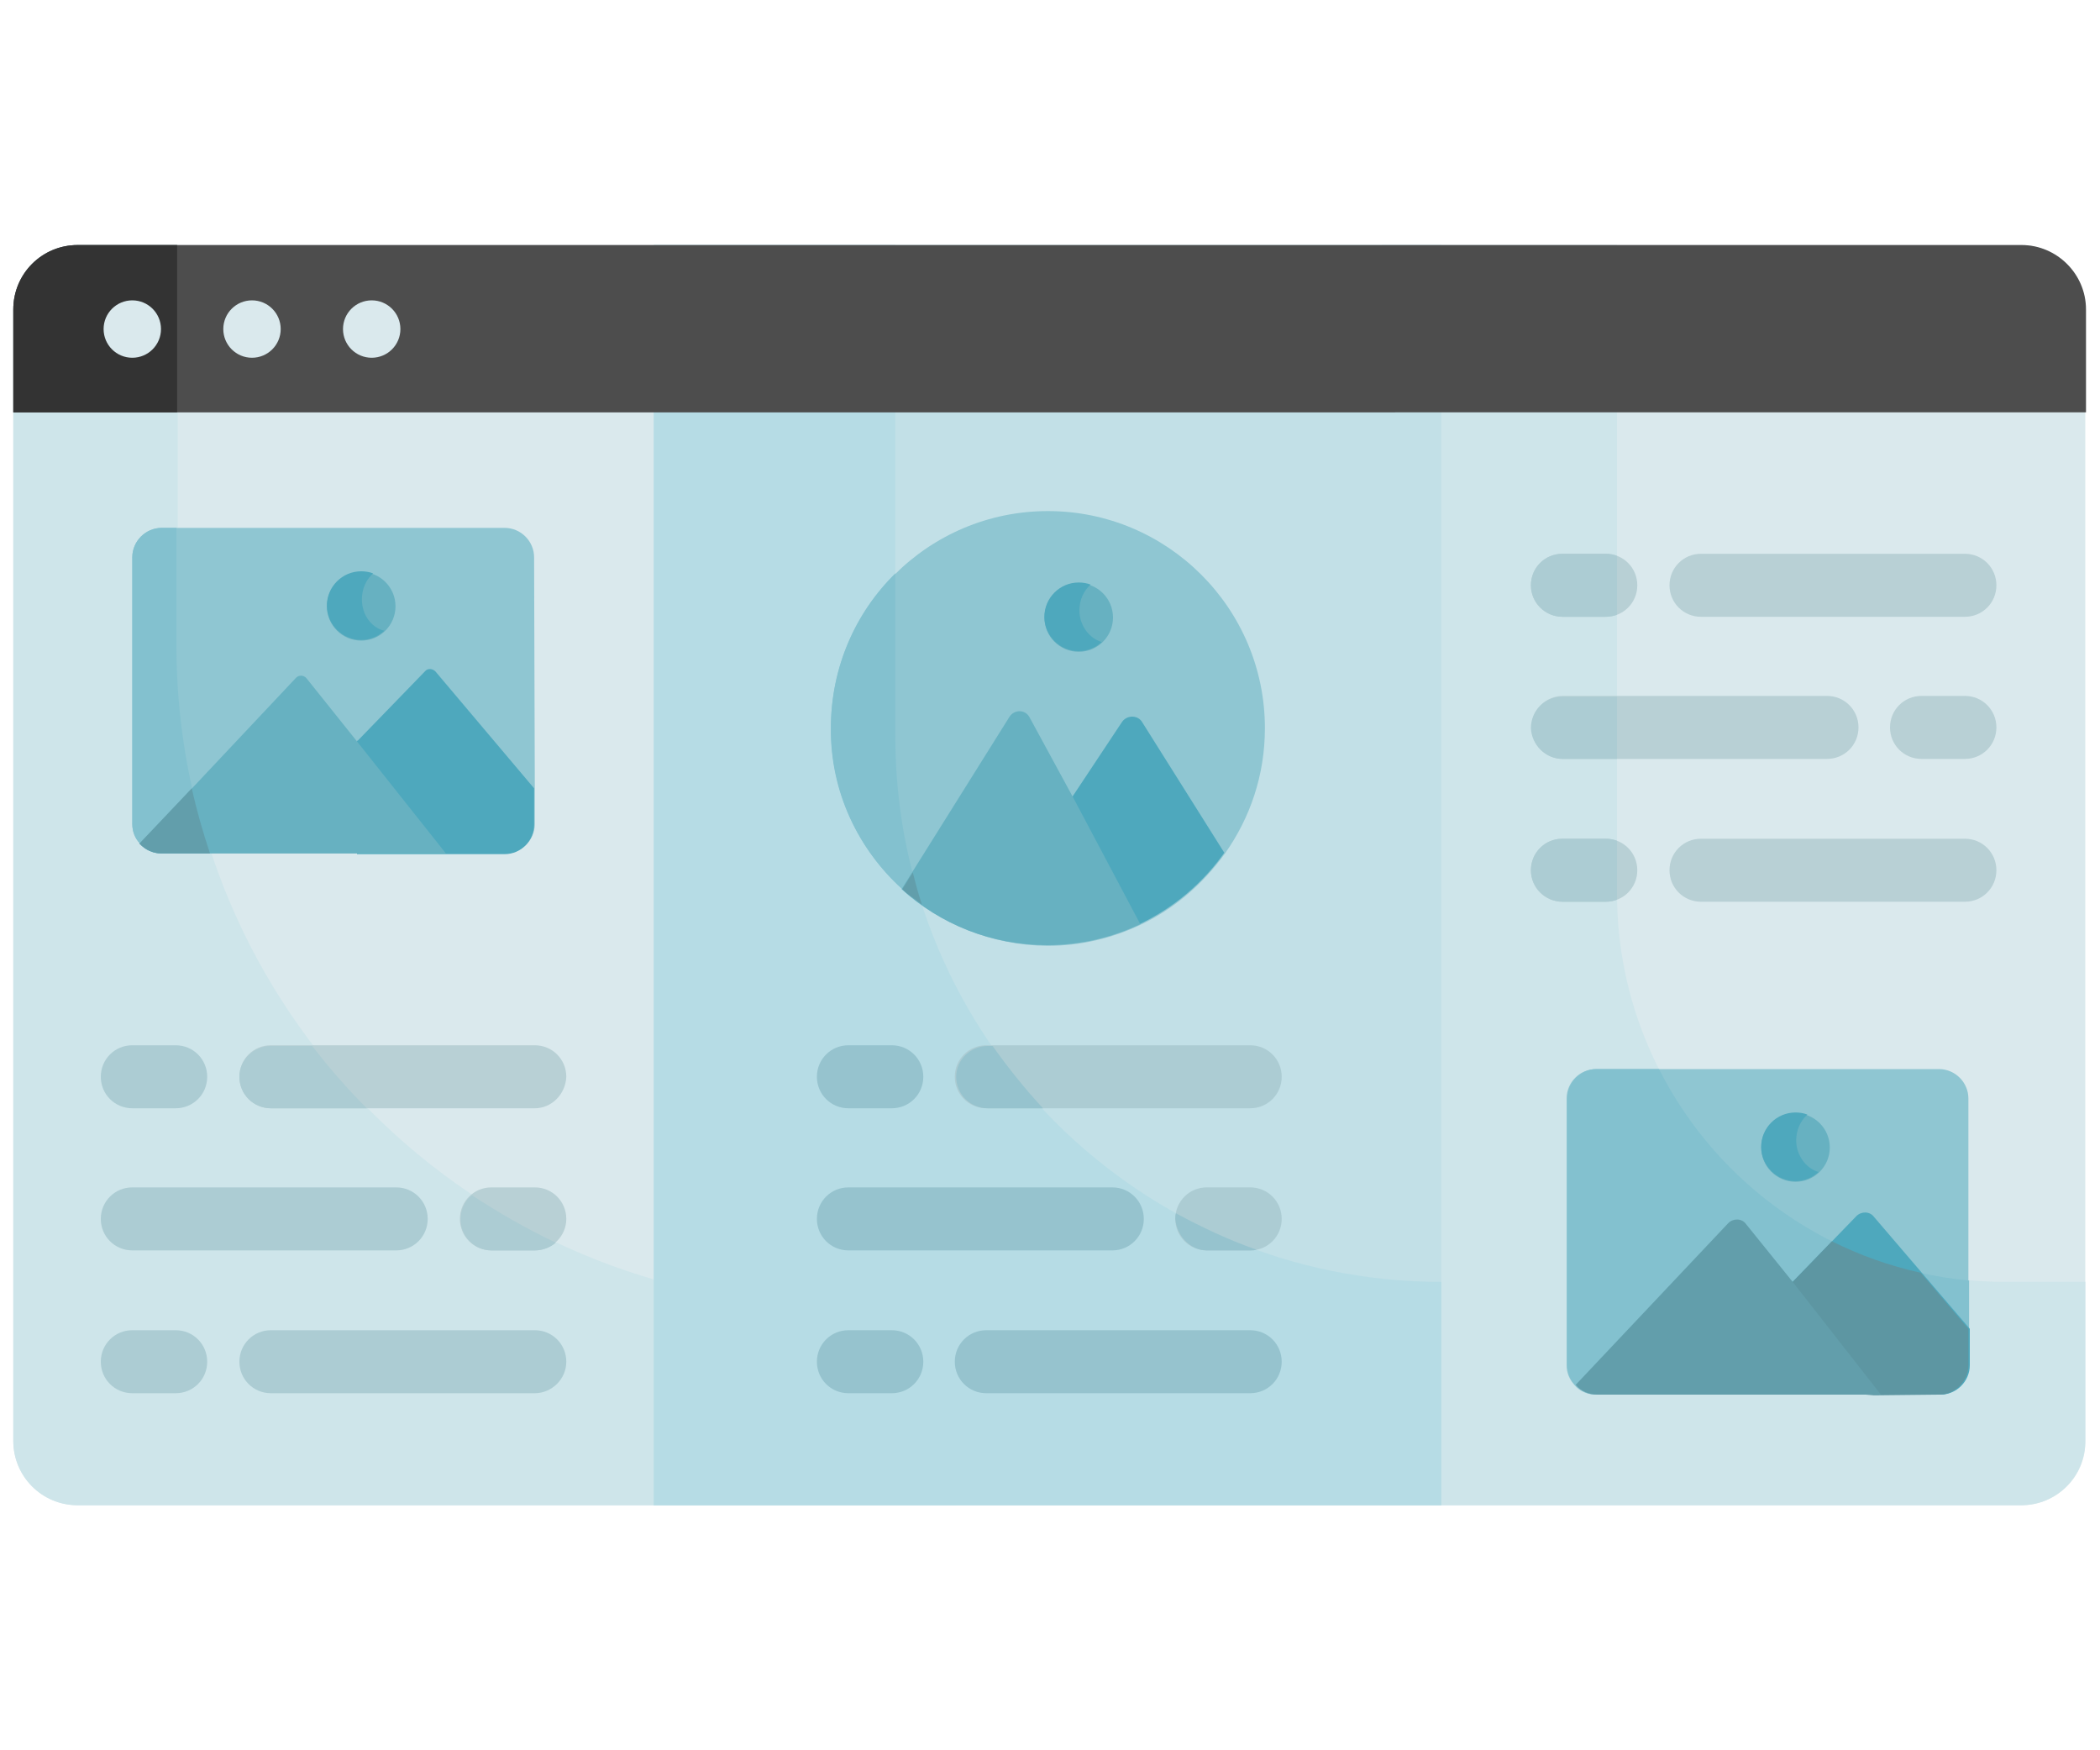 <?xml version="1.0" encoding="utf-8"?>
<!-- Generator: Adobe Illustrator 23.0.1, SVG Export Plug-In . SVG Version: 6.00 Build 0)  -->
<svg version="1.1" id="Capa_1" xmlns="http://www.w3.org/2000/svg" xmlns:xlink="http://www.w3.org/1999/xlink" x="0px" y="0px"
	 viewBox="0 0 300 250" style="enable-background:new 0 0 300 250;" xml:space="preserve">
<style type="text/css">
	.st0{fill:#DAE9ED;}
	.st1{fill:#CEE5EA;}
	.st2{fill:#8FC6D2;}
	.st3{fill:#83C1CF;}
	.st4{fill:#C2E0E7;}
	.st5{fill:#B6DCE5;}
	.st6{fill:#4D4D4D;}
	.st7{fill:#333333;}
	.st8{fill:#ACCCD3;}
	.st9{fill:#B8D0D5;}
	.st10{fill:#96C3CE;}
	.st11{fill:#4EA8BD;}
	.st12{fill:#67B1C1;}
	.st13{fill:#629EAB;}
	.st14{fill:#5D96A2;}
</style>
<g>
	<path class="st0" d="M288.8,215H11.1c-5.1,0-9.2-4.1-9.2-9.2V44.2c0-5.1,4.1-9.2,9.2-9.2h277.6c5.1,0,9.2,4.1,9.2,9.2v161.6
		C298,210.9,293.8,215,288.8,215z"/>
	<path class="st1" d="M286.5,183.1c-30.7,0-55.5-24.9-55.5-55.5V35h-33.6v180h91.3c5.1,0,9.2-4.1,9.2-9.2v-22.7H286.5z"/>
	<path class="st1" d="M136.6,186.5h-16.8c-52.1,0-94.4-42.3-94.4-94.4V35H11.1c-5.1,0-9.2,4.1-9.2,9.2v161.6c0,5.1,4.1,9.2,9.2,9.2
		h125.4V186.5z"/>
	<path class="st2" d="M281.2,189.8v5.2c0,2.3-1.9,4.2-4.2,4.2h-9.4H228c-1.2,0-2.4-0.5-3.1-1.4c-0.7-0.8-1.1-1.7-1.1-2.8v-38.1
		c0-2.3,1.9-4.2,4.2-4.2h49c2.3,0,4.2,1.9,4.2,4.2V189.8z"/>
	<path class="st3" d="M228.1,199.2h39.6h9.4c2.3,0,4.2-1.9,4.2-4.2v-5.2v-6.9c-19.4-1.8-35.9-13.6-44.3-30.2h-8.9
		c-2.3,0-4.2,1.9-4.2,4.2V195c0,1.1,0.4,2.1,1.1,2.8C225.8,198.7,226.8,199.2,228.1,199.2L228.1,199.2z"/>
	<path class="st2" d="M76.4,112.5v5.2c0,2.3-1.9,4.2-4.2,4.2h-9.4H23.1c-1.2,0-2.4-0.5-3.1-1.4c-0.7-0.8-1.1-1.7-1.1-2.8V79.6
		c0-2.3,1.9-4.2,4.2-4.2h49c2.3,0,4.2,1.9,4.2,4.2L76.4,112.5z"/>
	<path class="st3" d="M23.1,121.9H30c-3.1-9.4-4.8-19.4-4.8-29.8V75.4h-2.1c-2.3,0-4.2,1.9-4.2,4.2v38.1c0,1.1,0.4,2.1,1.1,2.8
		C20.8,121.4,21.9,121.9,23.1,121.9z"/>
	<path class="st4" d="M93.4,35h112.5v180H93.4V35z"/>
	<path class="st5" d="M127.9,105.1V35H93.4v180h112.5v-31.9C162.8,183.1,127.9,148.2,127.9,105.1L127.9,105.1z"/>
	<path class="st2" d="M128.9,127c-6.3-5.7-10.2-13.9-10.2-23c0-17.1,13.9-31,31-31s31,13.9,31,31c0,6.7-2.1,12.8-5.7,17.9
		c-3.1,4.3-7.2,7.9-12.1,10.2c-4,1.9-8.5,3-13.3,3C141.6,135,134.4,132,128.9,127L128.9,127z"/>
	<path class="st3" d="M128.9,127c0.9,0.8,1.8,1.6,2.8,2.2c-2.5-7.6-3.8-15.7-3.8-24.2V81.9c-5.7,5.6-9.2,13.4-9.2,22.1
		C118.6,113.1,122.6,121.3,128.9,127L128.9,127z"/>
	<path class="st6" d="M288.8,35H11.1c-5.1,0-9.2,4.1-9.2,9.2v14.7H298V44.2C298,39.1,293.8,35,288.8,35L288.8,35z"/>
	<path class="st7" d="M25.3,35H11.1c-5.1,0-9.2,4.1-9.2,9.2v14.7h23.4V35z"/>
	<path class="st8" d="M25.1,158.3h-6.2c-2.5,0-4.5-2-4.5-4.5s2-4.5,4.5-4.5h6.2c2.5,0,4.5,2,4.5,4.5S27.6,158.3,25.1,158.3z"/>
	<path class="st9" d="M76.4,158.3H38.7c-2.5,0-4.5-2-4.5-4.5s2-4.5,4.5-4.5h37.7c2.5,0,4.5,2,4.5,4.5
		C80.8,156.3,78.8,158.3,76.4,158.3z"/>
	<path class="st8" d="M34.2,153.8c0,2.5,2,4.5,4.5,4.5h13.7c-2.8-2.8-5.4-5.8-7.8-8.9h-5.9C36.2,149.4,34.2,151.4,34.2,153.8z"/>
	<path class="st8" d="M25.1,199h-6.2c-2.5,0-4.5-2-4.5-4.5s2-4.5,4.5-4.5h6.2c2.5,0,4.5,2,4.5,4.5S27.6,199,25.1,199z"/>
	<path class="st8" d="M76.4,199H38.7c-2.5,0-4.5-2-4.5-4.5s2-4.5,4.5-4.5h37.7c2.5,0,4.5,2,4.5,4.5S78.8,199,76.4,199z"/>
	<path class="st9" d="M76.4,178.6h-6.2c-2.5,0-4.5-2-4.5-4.5s2-4.5,4.5-4.5h6.2c2.5,0,4.5,2,4.5,4.5S78.8,178.6,76.4,178.6z"/>
	<path class="st8" d="M70.2,178.6h6.2c1.1,0,2.2-0.4,3-1.1c-4.2-2-8.2-4.3-12-6.8c-1,0.8-1.6,2.1-1.6,3.5
		C65.8,176.6,67.8,178.6,70.2,178.6z"/>
	<path class="st8" d="M56.6,178.6H18.9c-2.5,0-4.5-2-4.5-4.5s2-4.5,4.5-4.5h37.7c2.5,0,4.5,2,4.5,4.5S59.1,178.6,56.6,178.6z"/>
	<path class="st10" d="M127.4,158.3h-6.2c-2.5,0-4.5-2-4.5-4.5s2-4.5,4.5-4.5h6.2c2.5,0,4.5,2,4.5,4.5S129.9,158.3,127.4,158.3z"/>
	<path class="st8" d="M178.6,158.3h-37.7c-2.5,0-4.5-2-4.5-4.5s2-4.5,4.5-4.5h37.7c2.5,0,4.5,2,4.5,4.5S181.1,158.3,178.6,158.3z"/>
	<path class="st10" d="M136.6,153.8c0,2.5,2,4.5,4.5,4.5h7.9c-2.6-2.8-5-5.8-7.2-8.9h-0.7C138.6,149.4,136.6,151.4,136.6,153.8
		L136.6,153.8z"/>
	<path class="st10" d="M127.4,199h-6.2c-2.5,0-4.5-2-4.5-4.5s2-4.5,4.5-4.5h6.2c2.5,0,4.5,2,4.5,4.5S129.9,199,127.4,199z"/>
	<path class="st10" d="M178.6,199h-37.7c-2.5,0-4.5-2-4.5-4.5s2-4.5,4.5-4.5h37.7c2.5,0,4.5,2,4.5,4.5S181.1,199,178.6,199z"/>
	<path class="st8" d="M178.6,178.6h-6.2c-2.5,0-4.5-2-4.5-4.5s2-4.5,4.5-4.5h6.2c2.5,0,4.5,2,4.5,4.5S181.1,178.6,178.6,178.6z"/>
	<path class="st10" d="M172.4,178.6h6.2c0.3,0,0.6,0,0.9-0.1c-4-1.4-7.8-3.2-11.5-5.2c-0.1,0.3-0.1,0.5-0.1,0.8
		C168.1,176.6,170.1,178.6,172.4,178.6z"/>
	<path class="st10" d="M158.9,178.6h-37.7c-2.5,0-4.5-2-4.5-4.5s2-4.5,4.5-4.5h37.7c2.5,0,4.5,2,4.5,4.5S161.4,178.6,158.9,178.6z"
		/>
	<path class="st9" d="M229.4,88.1h-6.2c-2.5,0-4.5-2-4.5-4.5s2-4.5,4.5-4.5h6.2c2.5,0,4.5,2,4.5,4.5S231.9,88.1,229.4,88.1z"/>
	<path class="st8" d="M223.2,88.1h6.2c0.5,0,1.1-0.1,1.6-0.3v-8.4c-0.5-0.2-1-0.3-1.6-0.3h-6.2c-2.5,0-4.5,2-4.5,4.5
		S220.8,88.1,223.2,88.1z"/>
	<path class="st9" d="M280.7,88.1h-37.7c-2.5,0-4.5-2-4.5-4.5s2-4.5,4.5-4.5h37.7c2.5,0,4.5,2,4.5,4.5S283.2,88.1,280.7,88.1z"/>
	<path class="st9" d="M229.4,128.8h-6.2c-2.5,0-4.5-2-4.5-4.5s2-4.5,4.5-4.5h6.2c2.5,0,4.5,2,4.5,4.5S231.9,128.8,229.4,128.8z"/>
	<path class="st8" d="M223.2,128.8h6.2c0.6,0,1.1-0.1,1.6-0.3c0-0.3,0-0.6,0-0.9v-7.5c-0.5-0.2-1-0.3-1.6-0.3h-6.2
		c-2.5,0-4.5,2-4.5,4.5S220.8,128.8,223.2,128.8L223.2,128.8z"/>
	<g>
		<path class="st9" d="M280.7,128.8h-37.7c-2.5,0-4.5-2-4.5-4.5s2-4.5,4.5-4.5h37.7c2.5,0,4.5,2,4.5,4.5S283.2,128.8,280.7,128.8z"
			/>
		<path class="st9" d="M280.7,108.4h-6.2c-2.5,0-4.5-2-4.5-4.5s2-4.5,4.5-4.5h6.2c2.5,0,4.5,2,4.5,4.5S283.2,108.4,280.7,108.4z"/>
		<path class="st9" d="M261,108.4h-37.7c-2.5,0-4.5-2-4.5-4.5s2-4.5,4.5-4.5H261c2.5,0,4.5,2,4.5,4.5S263.5,108.4,261,108.4z"/>
	</g>
	<path class="st8" d="M223.2,108.4h7.8v-8.9h-7.8c-2.5,0-4.5,2-4.5,4.5C218.8,106.4,220.8,108.4,223.2,108.4z"/>
	<circle class="st0" cx="18.9" cy="47" r="4.1"/>
	<circle class="st0" cx="36" cy="47" r="4.1"/>
	<circle class="st0" cx="53.1" cy="47" r="4.1"/>
	<path class="st11" d="M62.2,95.9c-0.4-0.4-1.1-0.5-1.5,0l-9.6,9.9l0,0H51V122h11.7h9.4c2.3,0,4.2-1.9,4.2-4.2v-5.2L62.2,95.9z"/>
	<path class="st12" d="M63.7,121.9H23.1c-1.2,0-2.4-0.5-3.1-1.4l22.3-23.7c0.4-0.4,1.1-0.4,1.5,0.1l7.2,9L63.7,121.9z"/>
	<path class="st13" d="M23.1,121.9H30c-1-3-1.9-6.1-2.6-9.3l-7.5,7.9C20.8,121.4,21.9,121.9,23.1,121.9z"/>
	<circle class="st12" cx="51.6" cy="86.6" r="4.9"/>
	<path class="st11" d="M267.7,173.8c-0.6-0.8-1.8-0.8-2.5-0.1l-9.3,9.6l0.3,14.9l11.6,1h9.4c2.3,0,4.2-1.9,4.2-4.2v-5.2L267.7,173.8
		z"/>
	<path class="st14" d="M277,199.2c2.3,0,4.2-1.9,4.2-4.2v-5.2l-6.8-8c-4.5-1-8.7-2.5-12.7-4.5l-5.9,6.1l0.3,14.9l11.6,1L277,199.2
		L277,199.2z"/>
	<path class="st13" d="M268.7,199.2h-40.5c-1.2,0-2.4-0.5-3.1-1.4l21.8-23.1c0.7-0.7,1.9-0.7,2.5,0.1l6.7,8.3L268.7,199.2z"/>
	<circle class="st12" cx="256.5" cy="163.9" r="4.9"/>
	<path class="st11" d="M163.2,103.2c-0.6-1.1-2.2-1.1-2.9-0.1l-7.1,10.7v15.1l9.6,3.1c4.8-2.3,9-5.8,12.1-10.2L163.2,103.2z"/>
	<path class="st12" d="M153.3,113.9l9.6,18.1c-4,1.9-8.5,3-13.3,3c-8,0-15.3-3-20.8-8l15.4-24.6c0.7-1.1,2.3-1.1,2.9,0.1
		L153.3,113.9z"/>
	<path class="st13" d="M130.4,124.6l-1.5,2.4c0.4,0.4,0.9,0.8,1.3,1.1c0.1,0,0.1,0.1,0.2,0.1c0.4,0.3,0.9,0.7,1.3,1
		C131.2,127.7,130.8,126.2,130.4,124.6L130.4,124.6z"/>
	<circle class="st12" cx="154.1" cy="88.2" r="4.9"/>
	<path class="st11" d="M51.7,85.6c0-1.5,0.6-2.8,1.6-3.7c-0.5-0.2-1.1-0.3-1.7-0.3c-2.7,0-4.9,2.2-4.9,4.9s2.2,4.9,4.9,4.9
		c1.3,0,2.4-0.5,3.3-1.3C53,89.6,51.7,87.8,51.7,85.6L51.7,85.6z"/>
	<path class="st11" d="M256.6,162.9c0-1.5,0.6-2.8,1.6-3.7c-0.5-0.2-1.1-0.3-1.7-0.3c-2.7,0-4.9,2.2-4.9,4.9s2.2,4.9,4.9,4.9
		c1.3,0,2.4-0.5,3.3-1.3C258,166.9,256.6,165,256.6,162.9z"/>
	<path class="st11" d="M154.2,87.2c0-1.5,0.6-2.8,1.6-3.7c-0.5-0.2-1.1-0.3-1.7-0.3c-2.7,0-4.9,2.2-4.9,4.9c0,2.7,2.2,4.9,4.9,4.9
		c1.3,0,2.4-0.5,3.3-1.3C155.6,91.2,154.2,89.3,154.2,87.2L154.2,87.2z"/>
</g>
</svg>
